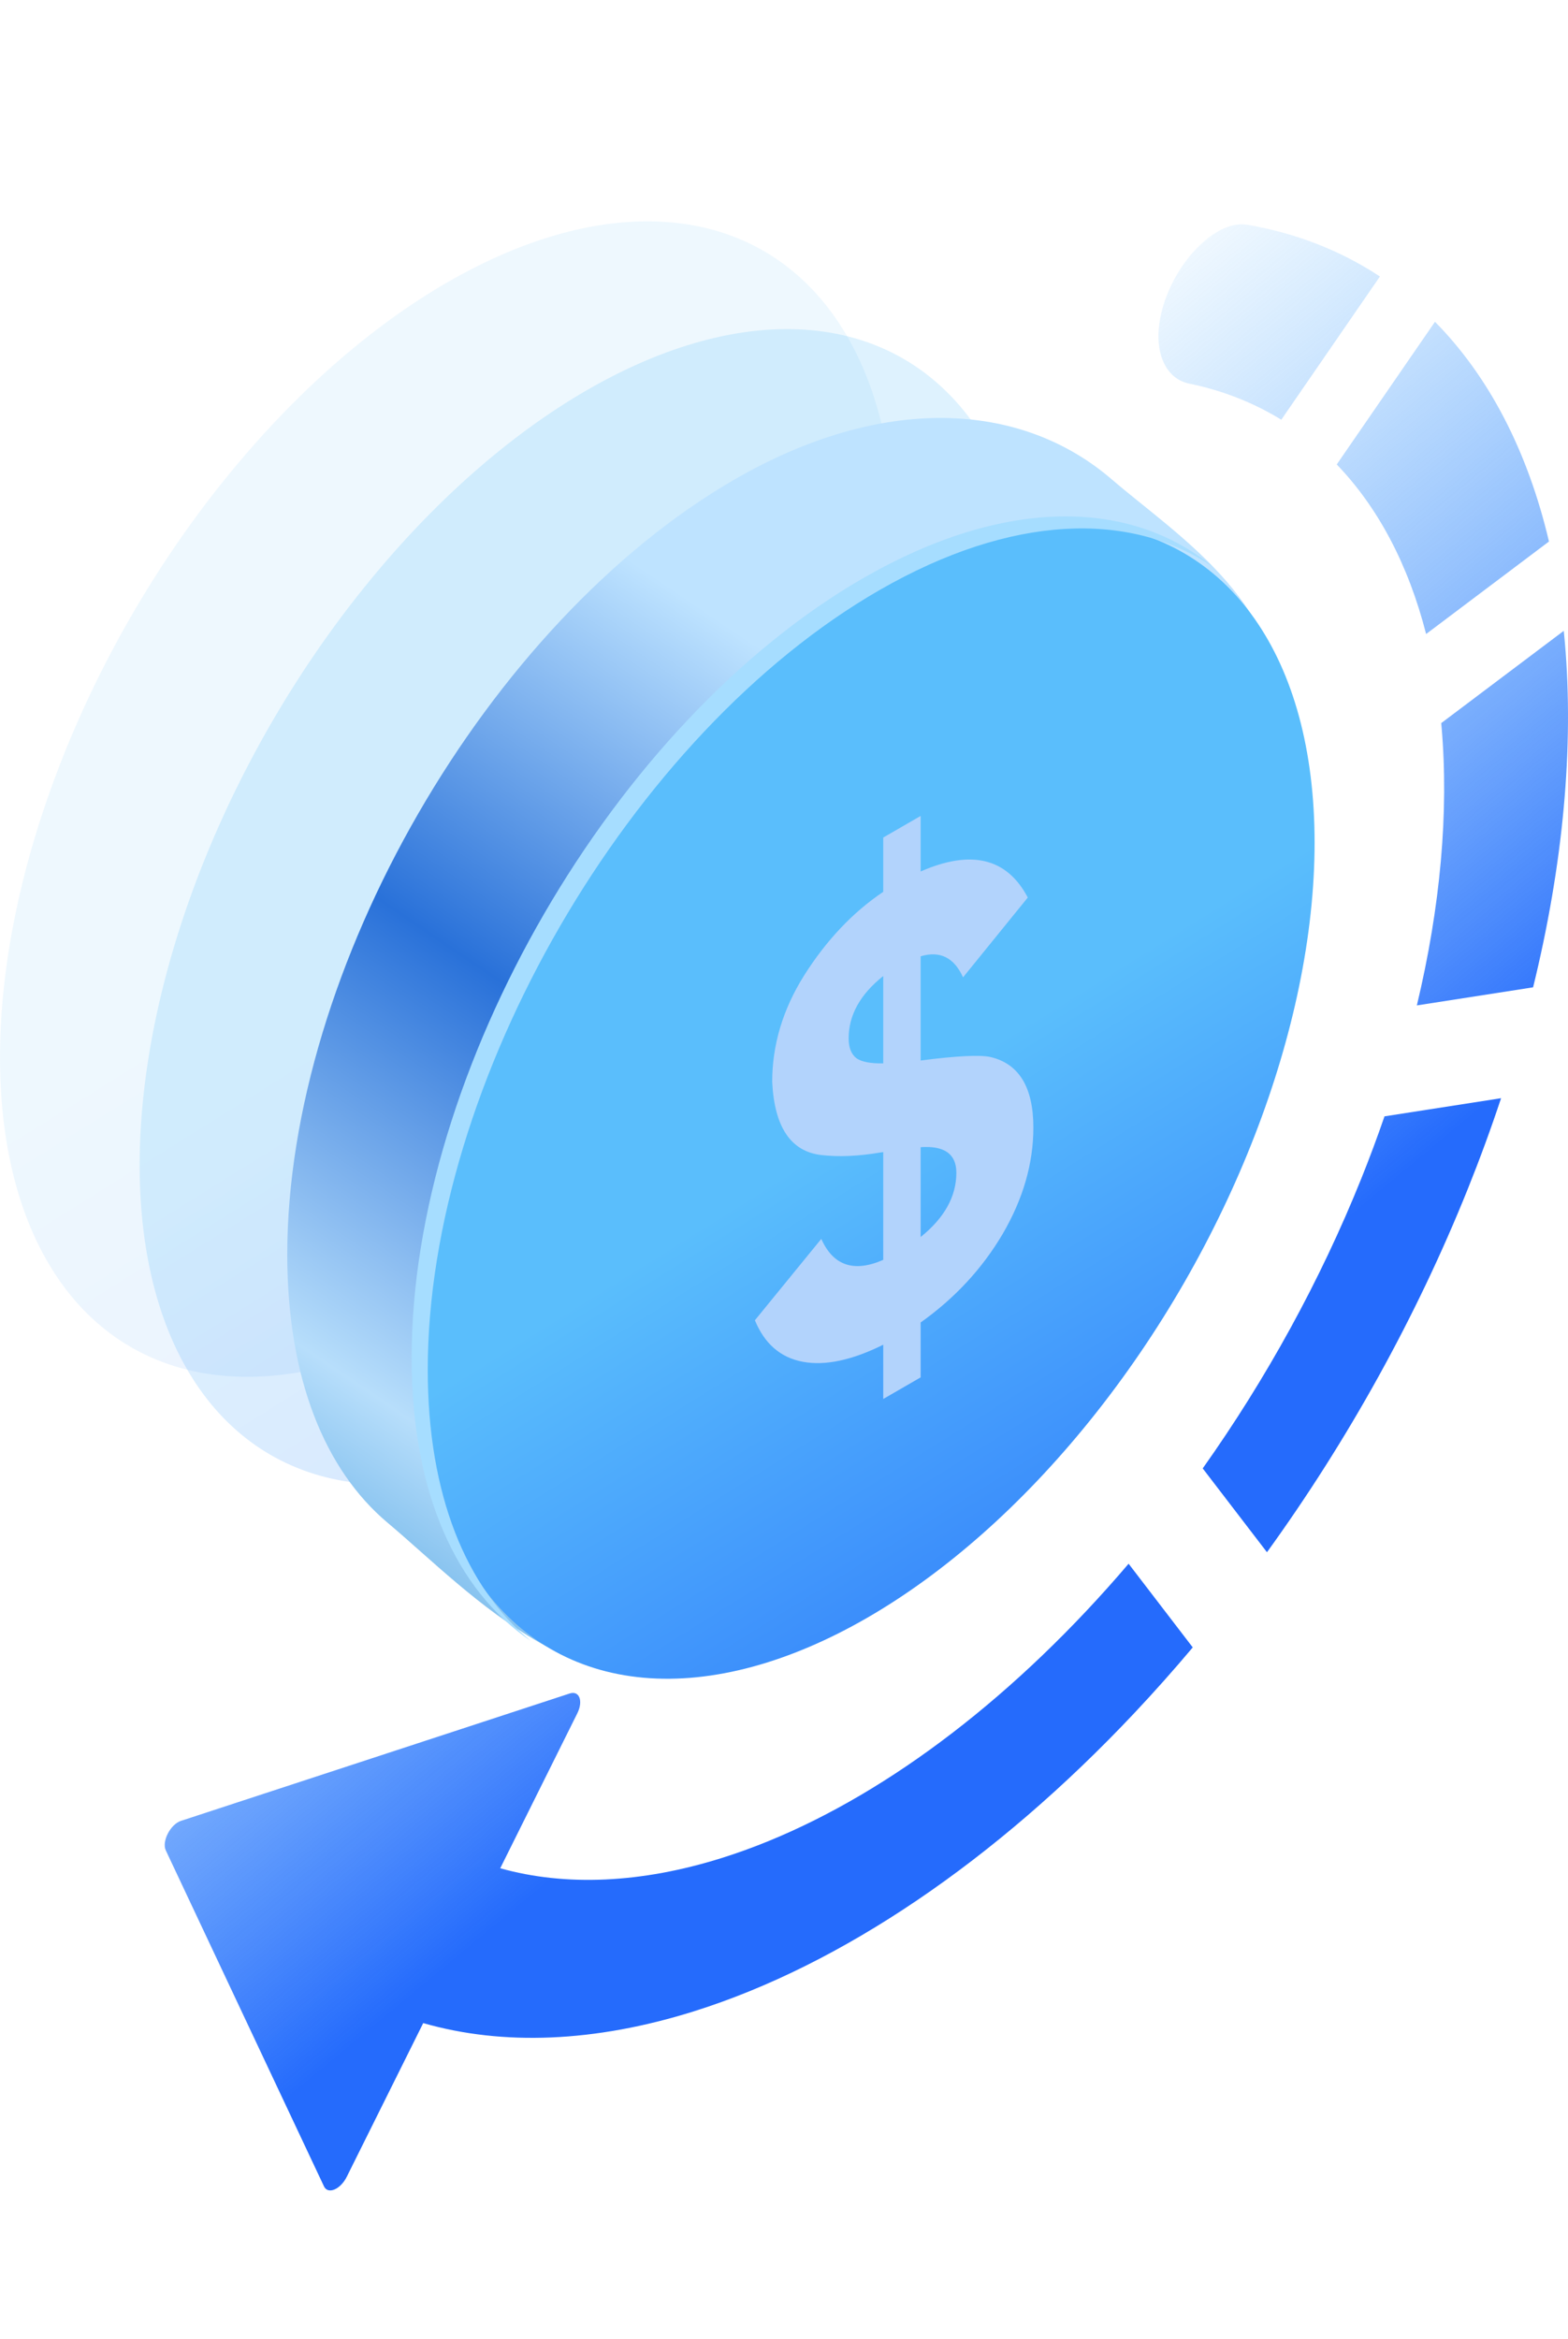 <svg width="393" height="586" viewBox="0 0 393 586" fill="none" xmlns="http://www.w3.org/2000/svg">
<circle r="129.473" transform="matrix(0.866 -0.5 2.20305e-08 1 112.127 200.21)" fill="url(#paint0_linear_4865_136)" fill-opacity="0.1"/>
<circle r="129.473" transform="matrix(0.866 -0.5 2.20305e-08 1 147.127 227.212)" fill="url(#paint1_linear_4865_136)" fill-opacity="0.2"/>
<path d="M321.17 179.386C321.17 250.892 246.053 377.633 184.127 413.386C149.047 433.64 117.73 398.802 97.17 381.546C81.435 368.34 72 345.332 72 314.333C72 242.827 122.201 155.876 184.127 120.123C220.814 98.942 255.562 100.245 278.67 120.123C294.67 133.886 321.17 150.243 321.17 179.386Z" fill="url(#paint2_linear_4865_136)"/>
<circle r="129.473" transform="matrix(0.866 -0.5 2.20305e-08 1 217.363 275.861)" fill="url(#paint3_linear_4865_136)"/>
<g filter="url(#filter0_f_4865_136)">
<path fill-rule="evenodd" clip-rule="evenodd" d="M303.962 142C283.254 127.985 253.529 128.826 220.505 147.811C157.935 183.779 107.211 271.254 107.211 343.191C107.211 374.614 116.89 397.874 133.006 411.11C114.48 398.571 103.17 374.141 103.17 340.173C103.17 268.236 153.893 180.761 216.463 144.793C251.702 124.536 283.183 124.935 303.962 142Z" fill="#A6DDFF"/>
</g>
<path d="M259 282.53C259 291.491 256.436 300.37 251.307 309.166C246.179 317.858 239.325 325.254 230.746 331.353L230.746 345.107L221.375 350.517L221.375 336.919C213.542 340.816 206.829 342.244 201.234 341.202C195.639 340.16 191.629 336.692 189.205 330.797L205.85 310.403C208.833 317.12 214.009 318.874 221.375 315.663L221.375 288.623L221.235 288.704L220.955 288.709C215.267 289.7 210.185 289.925 205.71 289.383C198.157 288.43 194.101 282.331 193.541 271.088C193.541 261.815 196.199 252.934 201.514 244.447C207.108 235.59 213.729 228.59 221.375 223.446L221.375 209.848L230.746 204.437L230.746 218.348C243.428 212.798 252.379 214.975 257.601 224.881L241.376 244.877C239.138 239.917 235.595 238.16 230.746 239.605L230.746 265.707C239.791 264.548 245.619 264.258 248.23 264.834C255.41 266.524 259 272.423 259 282.53ZM212.703 260.181C212.703 262.474 213.356 264.129 214.661 265.146C215.967 266.06 218.205 266.487 221.375 266.428L221.375 244.546C215.594 249.134 212.703 254.346 212.703 260.181ZM230.746 287.432L230.746 309.94C236.714 305.139 239.698 299.77 239.698 293.83C239.698 289.141 236.714 287.009 230.746 287.432Z" fill="#B2D3FC"/>
<path d="M321.14 105.163C314.11 100.844 306.37 97.823 298.058 96.113C291.288 94.721 288.34 86.298 291.832 75.74C295.583 64.395 305.25 55.045 312.624 56.312C324.752 58.395 335.924 62.724 345.858 69.274L321.14 105.163Z" fill="url(#paint4_linear_4865_136)"/>
<path d="M361.224 181.178C361.252 181.472 361.278 181.767 361.304 182.062C363.17 203.454 361.022 227.223 355.119 251.908L384.253 247.375C391.753 216.805 394.517 187.352 392.209 160.902C392.126 159.949 392.036 159 391.94 158.057L361.224 181.178Z" fill="url(#paint5_linear_4865_136)"/>
<path d="M341.186 295.309C343.28 290.1 345.22 284.894 347.006 279.704L376.227 275.158C373.713 282.732 370.923 290.34 367.862 297.954C355.011 329.919 337.83 360.884 317.55 388.916L301.446 367.913C317.407 345.431 330.957 320.753 341.186 295.309Z" fill="url(#paint6_linear_4865_136)"/>
<path d="M282.87 391.794C279.392 395.876 275.832 399.851 272.199 403.71C243.388 434.307 211.419 455.954 180.909 465.523C160.676 471.869 141.78 472.685 125.379 468.098L144.693 429.286C146.231 426.194 145.207 423.512 142.79 424.304L45.354 456.223C42.704 457.091 40.499 461.375 41.552 463.61L81.206 547.804C82.193 549.899 85.331 548.577 86.912 545.399L106.075 506.89C126.066 512.636 149.154 511.708 173.894 503.948C210.817 492.367 249.507 466.17 284.374 429.142C289.35 423.857 294.212 418.39 298.947 412.761L282.87 391.794Z" fill="url(#paint7_linear_4865_136)"/>
<path d="M357.438 158.857L388.232 135.677C382.899 113.042 373.198 94.332 359.659 80.624L335.036 116.373C345.427 127.152 353.014 141.559 357.438 158.857Z" fill="url(#paint8_linear_4865_136)"/>
<defs>
<filter id="filter0_f_4865_136" x="101.17" y="127.386" width="204.791" height="285.724" filterUnits="userSpaceOnUse" color-interpolation-filters="sRGB">
<feFlood flood-opacity="0" result="BackgroundImageFix"/>
<feBlend mode="normal" in="SourceGraphic" in2="BackgroundImageFix" result="shape"/>
<feGaussianBlur stdDeviation="1" result="effect1_foregroundBlur_4865_136"/>
</filter>
<linearGradient id="paint0_linear_4865_136" x1="129.473" y1="3.04222e-06" x2="140.648" y2="279.354" gradientUnits="userSpaceOnUse">
<stop stop-color="#5ABEFC"/>
<stop offset="0.785" stop-color="#2469FB"/>
<stop offset="1" stop-color="#5F91E1"/>
</linearGradient>
<linearGradient id="paint1_linear_4865_136" x1="129.473" y1="3.04222e-06" x2="140.648" y2="279.354" gradientUnits="userSpaceOnUse">
<stop stop-color="#5ABEFC"/>
<stop offset="0.785" stop-color="#2469FB"/>
<stop offset="1" stop-color="#5F91E1"/>
</linearGradient>
<linearGradient id="paint2_linear_4865_136" x1="335.17" y1="260.386" x2="173.173" y2="499.415" gradientUnits="userSpaceOnUse">
<stop stop-color="#BEE3FF"/>
<stop offset="0.366" stop-color="#2971D9"/>
<stop offset="0.725" stop-color="#B7DEFB"/>
<stop offset="1" stop-color="#3191D9"/>
</linearGradient>
<linearGradient id="paint3_linear_4865_136" x1="129.473" y1="3.04222e-06" x2="140.648" y2="279.354" gradientUnits="userSpaceOnUse">
<stop stop-color="#5ABEFC"/>
<stop offset="0.785" stop-color="#2469FB"/>
<stop offset="1" stop-color="#5F91E1"/>
</linearGradient>
<linearGradient id="paint4_linear_4865_136" x1="217.142" y1="102.018" x2="366.334" y2="281.864" gradientUnits="userSpaceOnUse">
<stop stop-color="#55B6FC" stop-opacity="0"/>
<stop offset="1" stop-color="#256BFC"/>
</linearGradient>
<linearGradient id="paint5_linear_4865_136" x1="217.142" y1="102.018" x2="366.334" y2="281.864" gradientUnits="userSpaceOnUse">
<stop stop-color="#55B6FC" stop-opacity="0"/>
<stop offset="1" stop-color="#256BFC"/>
</linearGradient>
<linearGradient id="paint6_linear_4865_136" x1="217.142" y1="102.018" x2="366.334" y2="281.864" gradientUnits="userSpaceOnUse">
<stop stop-color="#55B6FC" stop-opacity="0"/>
<stop offset="1" stop-color="#256BFC"/>
</linearGradient>
<linearGradient id="paint7_linear_4865_136" x1="217.142" y1="102.018" x2="366.334" y2="281.864" gradientUnits="userSpaceOnUse">
<stop stop-color="#55B6FC" stop-opacity="0"/>
<stop offset="1" stop-color="#256BFC"/>
</linearGradient>
<linearGradient id="paint8_linear_4865_136" x1="217.142" y1="102.018" x2="366.334" y2="281.864" gradientUnits="userSpaceOnUse">
<stop stop-color="#55B6FC" stop-opacity="0"/>
<stop offset="1" stop-color="#256BFC"/>
</linearGradient>
</defs>
</svg>
